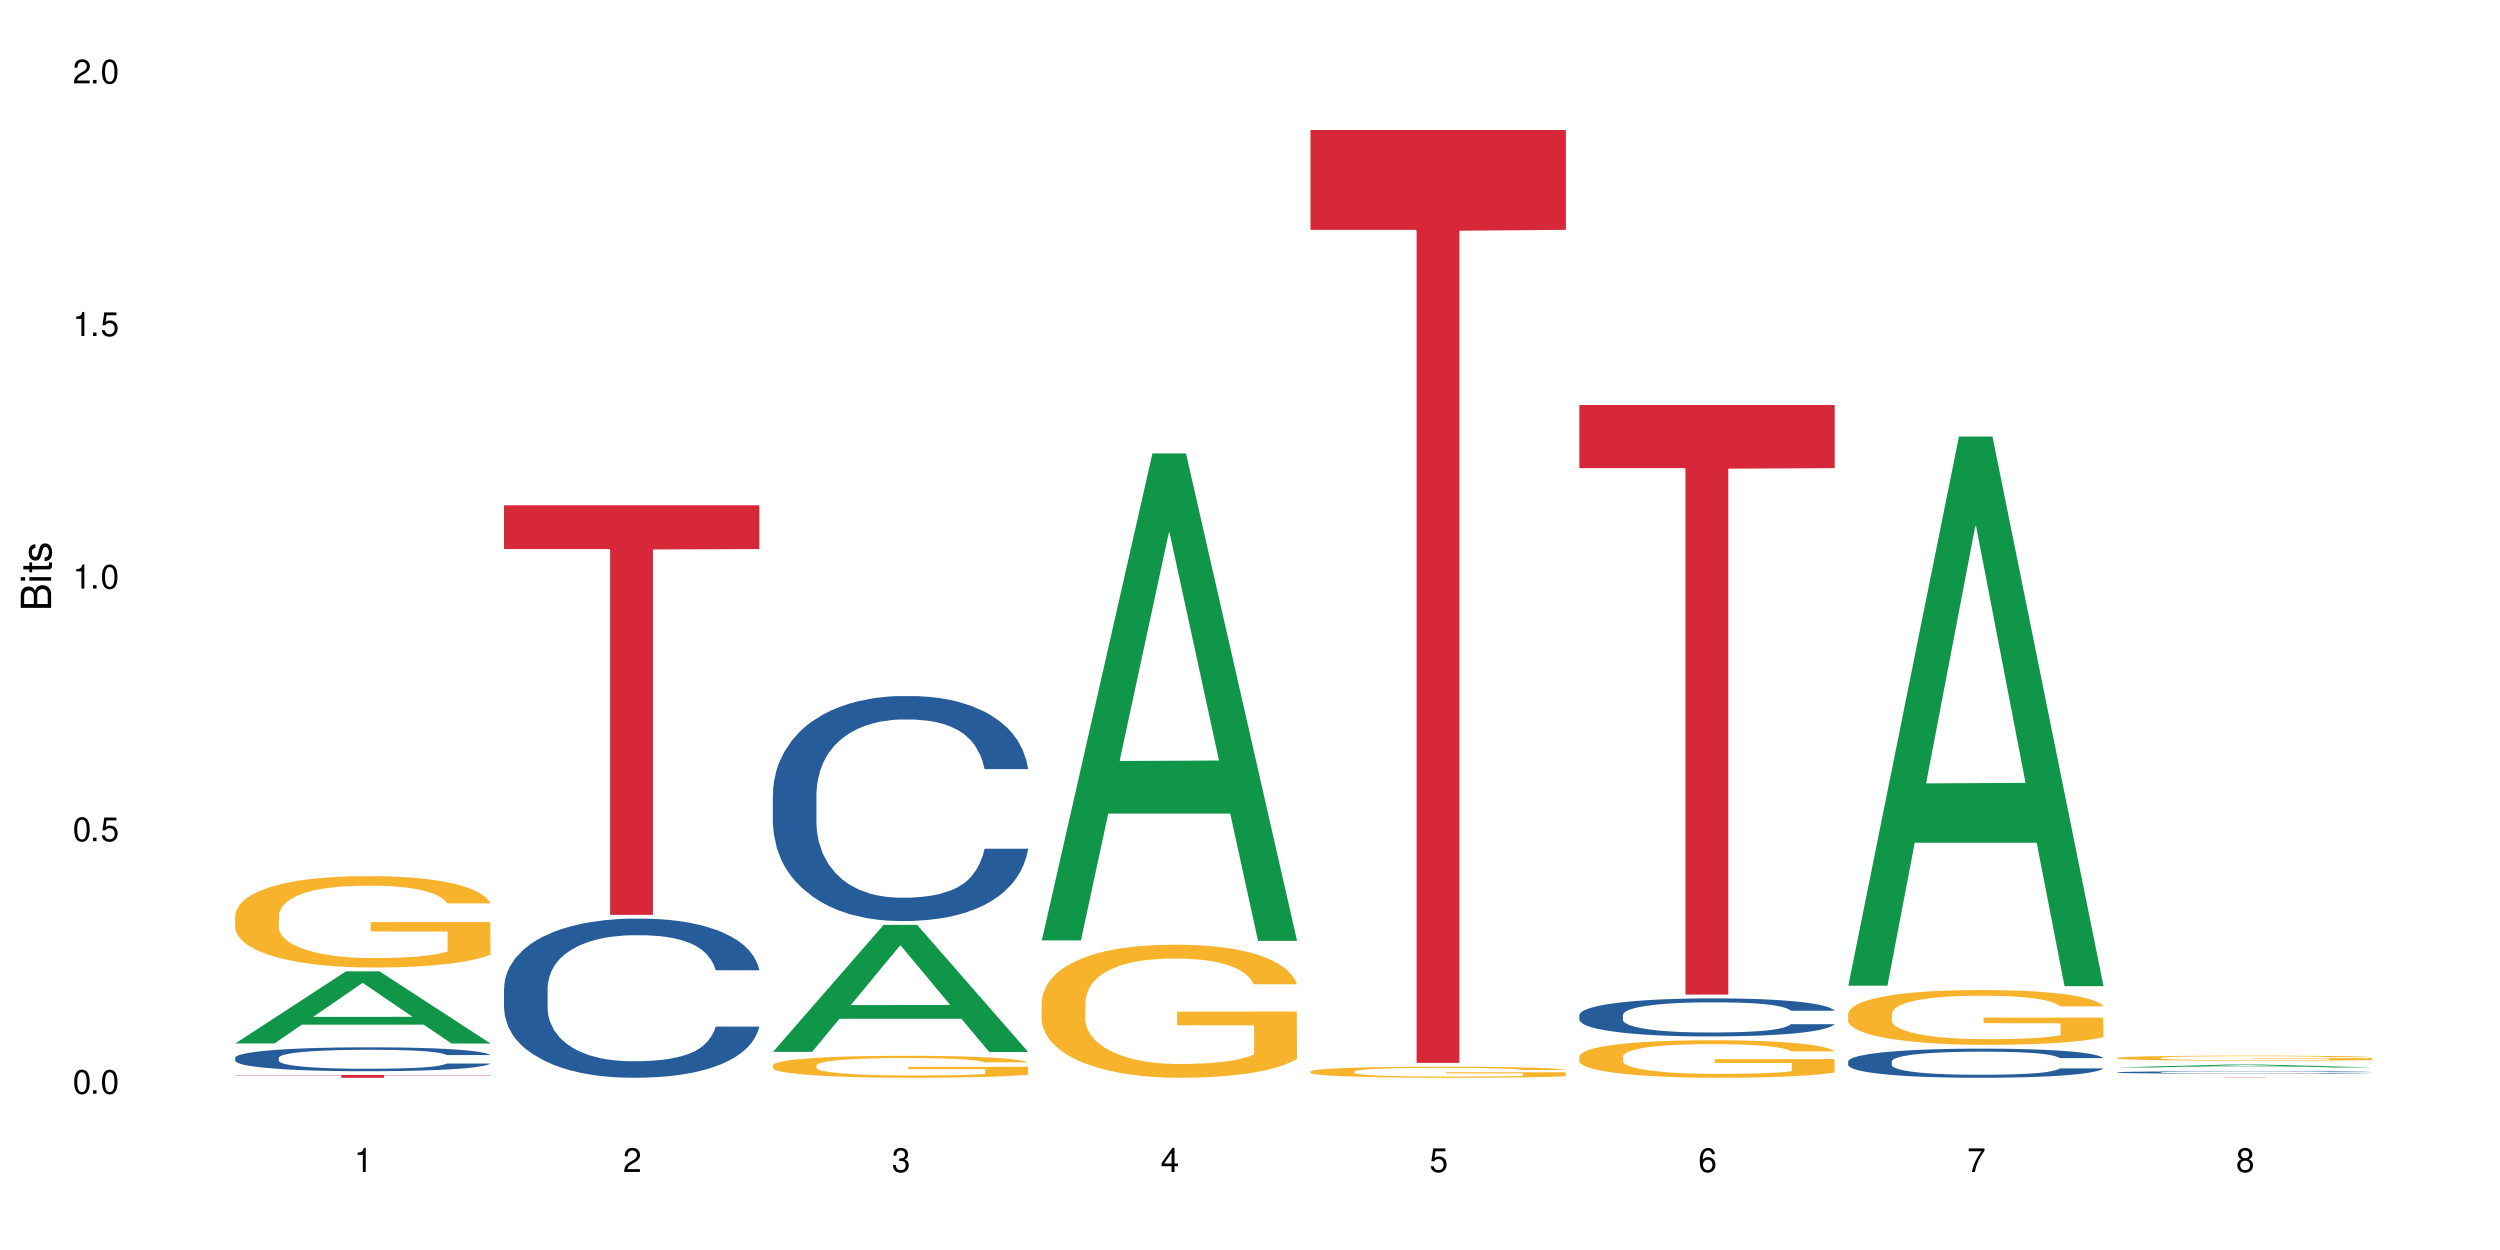 <?xml version="1.0" encoding="UTF-8"?>
<svg xmlns="http://www.w3.org/2000/svg" xmlns:xlink="http://www.w3.org/1999/xlink" width="720" height="360" viewBox="0 0 720 360">
<defs>
<g>
<g id="glyph-0-0">
</g>
<g id="glyph-0-1">
<path d="M 2.641 -6.938 C 2 -6.938 1.422 -6.656 1.078 -6.172 C 0.641 -5.562 0.406 -4.641 0.406 -3.359 C 0.406 -1.016 1.188 0.219 2.641 0.219 C 4.078 0.219 4.859 -1.016 4.859 -3.297 C 4.859 -4.641 4.656 -5.547 4.203 -6.172 C 3.844 -6.656 3.281 -6.938 2.641 -6.938 Z M 2.641 -6.188 C 3.547 -6.188 4 -5.25 4 -3.375 C 4 -1.406 3.562 -0.484 2.625 -0.484 C 1.734 -0.484 1.281 -1.438 1.281 -3.344 C 1.281 -5.25 1.734 -6.188 2.641 -6.188 Z M 2.641 -6.188 "/>
</g>
<g id="glyph-0-2">
<path d="M 1.828 -1 L 0.828 -1 L 0.828 0 L 1.828 0 Z M 1.828 -1 "/>
</g>
<g id="glyph-0-3">
<path d="M 4.562 -6.797 L 1.062 -6.797 L 0.547 -3.094 L 1.328 -3.094 C 1.719 -3.562 2.047 -3.734 2.578 -3.734 C 3.484 -3.734 4.062 -3.109 4.062 -2.094 C 4.062 -1.125 3.484 -0.531 2.578 -0.531 C 1.828 -0.531 1.375 -0.906 1.188 -1.672 L 0.328 -1.672 C 0.453 -1.109 0.547 -0.844 0.75 -0.594 C 1.125 -0.078 1.828 0.219 2.594 0.219 C 3.969 0.219 4.922 -0.781 4.922 -2.219 C 4.922 -3.562 4.031 -4.484 2.719 -4.484 C 2.25 -4.484 1.859 -4.359 1.469 -4.062 L 1.734 -5.969 L 4.562 -5.969 Z M 4.562 -6.797 "/>
</g>
<g id="glyph-0-4">
<path d="M 2.484 -4.938 L 2.484 0 L 3.328 0 L 3.328 -6.938 L 2.766 -6.938 C 2.469 -5.875 2.281 -5.734 0.984 -5.562 L 0.984 -4.938 Z M 2.484 -4.938 "/>
</g>
<g id="glyph-0-5">
<path d="M 4.859 -0.828 L 1.281 -0.828 C 1.359 -1.406 1.672 -1.781 2.5 -2.281 L 3.469 -2.828 C 4.406 -3.344 4.906 -4.062 4.906 -4.906 C 4.906 -5.484 4.672 -6.031 4.266 -6.406 C 3.859 -6.766 3.375 -6.938 2.719 -6.938 C 1.859 -6.938 1.219 -6.625 0.844 -6.031 C 0.609 -5.672 0.5 -5.234 0.484 -4.531 L 1.328 -4.531 C 1.359 -5.016 1.406 -5.281 1.531 -5.516 C 1.75 -5.938 2.188 -6.203 2.703 -6.203 C 3.469 -6.203 4.031 -5.641 4.031 -4.891 C 4.031 -4.344 3.719 -3.859 3.125 -3.516 L 2.234 -3 C 0.812 -2.172 0.406 -1.531 0.328 -0.016 L 4.859 -0.016 Z M 4.859 -0.828 "/>
</g>
<g id="glyph-0-6">
<path d="M 2.125 -3.188 L 2.578 -3.188 C 3.5 -3.188 3.984 -2.766 3.984 -1.922 C 3.984 -1.062 3.469 -0.531 2.594 -0.531 C 1.656 -0.531 1.203 -1 1.156 -2.016 L 0.312 -2.016 C 0.344 -1.453 0.438 -1.094 0.609 -0.781 C 0.953 -0.109 1.625 0.219 2.547 0.219 C 3.953 0.219 4.859 -0.625 4.859 -1.938 C 4.859 -2.828 4.516 -3.297 3.703 -3.594 C 4.344 -3.844 4.656 -4.328 4.656 -5.031 C 4.656 -6.219 3.875 -6.938 2.578 -6.938 C 1.203 -6.938 0.484 -6.172 0.453 -4.703 L 1.297 -4.703 C 1.312 -5.125 1.344 -5.359 1.453 -5.578 C 1.641 -5.969 2.062 -6.203 2.594 -6.203 C 3.344 -6.203 3.797 -5.75 3.797 -5 C 3.797 -4.516 3.609 -4.219 3.25 -4.047 C 3.016 -3.953 2.703 -3.922 2.125 -3.906 Z M 2.125 -3.188 "/>
</g>
<g id="glyph-0-7">
<path d="M 3.141 -1.672 L 3.141 0 L 3.984 0 L 3.984 -1.672 L 4.984 -1.672 L 4.984 -2.438 L 3.984 -2.438 L 3.984 -6.938 L 3.359 -6.938 L 0.266 -2.578 L 0.266 -1.672 Z M 3.141 -2.438 L 1 -2.438 L 3.141 -5.5 Z M 3.141 -2.438 "/>
</g>
<g id="glyph-0-8">
<path d="M 4.781 -5.125 C 4.609 -6.266 3.891 -6.938 2.844 -6.938 C 2.094 -6.938 1.422 -6.578 1.031 -5.953 C 0.594 -5.266 0.406 -4.422 0.406 -3.172 C 0.406 -2 0.578 -1.25 0.984 -0.641 C 1.359 -0.078 1.953 0.219 2.703 0.219 C 3.984 0.219 4.922 -0.75 4.922 -2.094 C 4.922 -3.375 4.062 -4.281 2.844 -4.281 C 2.172 -4.281 1.641 -4.031 1.281 -3.516 C 1.281 -5.234 1.828 -6.188 2.797 -6.188 C 3.391 -6.188 3.797 -5.797 3.938 -5.125 Z M 2.734 -3.531 C 3.547 -3.531 4.062 -2.953 4.062 -2.031 C 4.062 -1.156 3.484 -0.531 2.703 -0.531 C 1.922 -0.531 1.328 -1.188 1.328 -2.078 C 1.328 -2.938 1.906 -3.531 2.734 -3.531 Z M 2.734 -3.531 "/>
</g>
<g id="glyph-0-9">
<path d="M 4.984 -6.797 L 0.438 -6.797 L 0.438 -5.969 L 4.109 -5.969 C 2.5 -3.656 1.828 -2.234 1.328 0 L 2.219 0 C 2.594 -2.172 3.453 -4.047 4.984 -6.094 Z M 4.984 -6.797 "/>
</g>
<g id="glyph-0-10">
<path d="M 3.75 -3.656 C 4.469 -4.094 4.688 -4.438 4.688 -5.078 C 4.688 -6.172 3.844 -6.938 2.641 -6.938 C 1.438 -6.938 0.594 -6.172 0.594 -5.094 C 0.594 -4.438 0.812 -4.094 1.516 -3.656 C 0.734 -3.266 0.359 -2.703 0.359 -1.922 C 0.359 -0.656 1.281 0.219 2.641 0.219 C 3.984 0.219 4.922 -0.656 4.922 -1.922 C 4.922 -2.703 4.531 -3.266 3.75 -3.656 Z M 2.641 -6.188 C 3.359 -6.188 3.812 -5.75 3.812 -5.062 C 3.812 -4.406 3.344 -3.984 2.641 -3.984 C 1.922 -3.984 1.453 -4.406 1.453 -5.078 C 1.453 -5.75 1.922 -6.188 2.641 -6.188 Z M 2.641 -3.266 C 3.484 -3.266 4.062 -2.719 4.062 -1.906 C 4.062 -1.078 3.484 -0.531 2.625 -0.531 C 1.797 -0.531 1.219 -1.094 1.219 -1.906 C 1.219 -2.719 1.781 -3.266 2.641 -3.266 Z M 2.641 -3.266 "/>
</g>
<g id="glyph-1-0">
</g>
<g id="glyph-1-1">
<path d="M 0 -0.953 L 0 -4.891 C 0 -5.719 -0.234 -6.344 -0.734 -6.797 C -1.188 -7.234 -1.812 -7.469 -2.5 -7.469 C -3.547 -7.469 -4.188 -7 -4.625 -5.875 C -4.984 -6.688 -5.625 -7.094 -6.531 -7.094 C -7.172 -7.094 -7.734 -6.859 -8.141 -6.391 C -8.562 -5.922 -8.75 -5.344 -8.75 -4.5 L -8.75 -0.953 Z M -4.984 -2.062 L -7.766 -2.062 L -7.766 -4.219 C -7.766 -4.844 -7.688 -5.203 -7.453 -5.5 C -7.219 -5.812 -6.859 -5.969 -6.375 -5.969 C -5.891 -5.969 -5.531 -5.812 -5.297 -5.5 C -5.062 -5.203 -4.984 -4.844 -4.984 -4.219 Z M -0.984 -2.062 L -4 -2.062 L -4 -4.781 C -4 -5.766 -3.438 -6.359 -2.484 -6.359 C -1.547 -6.359 -0.984 -5.766 -0.984 -4.781 Z M -0.984 -2.062 "/>
</g>
<g id="glyph-1-2">
<path d="M -6.281 -1.797 L -6.281 -0.797 L 0 -0.797 L 0 -1.797 Z M -8.75 -1.797 L -8.75 -0.797 L -7.484 -0.797 L -7.484 -1.797 Z M -8.75 -1.797 "/>
</g>
<g id="glyph-1-3">
<path d="M -6.281 -3.047 L -6.281 -2.016 L -8.016 -2.016 L -8.016 -1.016 L -6.281 -1.016 L -6.281 -0.172 L -5.469 -0.172 L -5.469 -1.016 L -0.719 -1.016 C -0.078 -1.016 0.281 -1.453 0.281 -2.234 C 0.281 -2.5 0.25 -2.719 0.188 -3.047 L -0.641 -3.047 C -0.609 -2.906 -0.594 -2.766 -0.594 -2.562 C -0.594 -2.141 -0.719 -2.016 -1.156 -2.016 L -5.469 -2.016 L -5.469 -3.047 Z M -6.281 -3.047 "/>
</g>
<g id="glyph-1-4">
<path d="M -4.531 -5.25 C -5.766 -5.25 -6.469 -4.422 -6.469 -2.969 C -6.469 -1.516 -5.719 -0.562 -4.547 -0.562 C -3.562 -0.562 -3.094 -1.062 -2.734 -2.562 L -2.516 -3.484 C -2.344 -4.188 -2.094 -4.469 -1.641 -4.469 C -1.047 -4.469 -0.641 -3.875 -0.641 -3 C -0.641 -2.453 -0.797 -2 -1.062 -1.75 C -1.25 -1.594 -1.422 -1.531 -1.875 -1.469 L -1.875 -0.406 C -0.422 -0.453 0.281 -1.266 0.281 -2.922 C 0.281 -4.5 -0.5 -5.516 -1.719 -5.516 C -2.656 -5.516 -3.172 -4.984 -3.469 -3.734 L -3.703 -2.766 C -3.891 -1.953 -4.156 -1.609 -4.594 -1.609 C -5.188 -1.609 -5.547 -2.125 -5.547 -2.938 C -5.547 -3.75 -5.203 -4.172 -4.531 -4.203 Z M -4.531 -5.25 "/>
</g>
</g>
</defs>
<rect x="-72" y="-36" width="864" height="432" fill="rgb(100%, 100%, 100%)" fill-opacity="1"/>
<path fill-rule="nonzero" fill="rgb(6.275%, 58.824%, 28.235%)" fill-opacity="1" d="M 67.73 300.516 L 67.809 300.496 L 99.637 279.75 L 109.301 279.75 L 141.281 300.535 L 130.047 300.535 L 122.031 295.109 L 86.906 295.109 L 79.047 300.516 L 67.73 300.516 L 90.285 292.863 L 118.809 292.844 L 104.586 283.145 L 104.43 283.125 L 104.27 283.184 L 90.207 292.844 L 90.285 292.863 Z M 67.73 300.516 "/>
<path fill-rule="nonzero" fill="rgb(14.51%, 36.078%, 60%)" fill-opacity="1" d="M 67.73 304.625 L 67.82 304.617 L 67.82 304.469 L 68.09 304.227 L 68.719 303.926 L 69.344 303.719 L 70.961 303.348 L 73.203 302.988 L 75.535 302.711 L 77.238 302.551 L 78.766 302.422 L 82.262 302.191 L 84.504 302.07 L 86.926 301.965 L 89.887 301.855 L 92.039 301.793 L 96.883 301.695 L 100.469 301.648 L 103.25 301.629 L 109.262 301.629 L 112.848 301.656 L 115.449 301.688 L 118.32 301.738 L 120.742 301.793 L 124.957 301.934 L 128.727 302.109 L 130.43 302.211 L 133.121 302.402 L 135.184 302.594 L 136.617 302.758 L 138.234 302.988 L 139.668 303.273 L 140.746 303.594 L 141.281 303.863 L 128.727 303.863 L 128.098 303.613 L 127.379 303.418 L 126.035 303.16 L 124.688 302.977 L 122.805 302.793 L 121.102 302.676 L 118.77 302.555 L 116.707 302.48 L 114.555 302.422 L 112.488 302.387 L 108.543 302.348 L 103.969 302.348 L 102.266 302.359 L 98.766 302.41 L 96.883 302.453 L 94.191 302.543 L 92.309 302.625 L 90.066 302.75 L 88.539 302.855 L 86.656 303.02 L 85.312 303.164 L 83.785 303.371 L 82.891 303.531 L 82.082 303.707 L 81.363 303.914 L 80.828 304.133 L 80.469 304.367 L 80.289 304.594 L 80.289 305.566 L 80.469 305.793 L 80.918 306.059 L 82.082 306.441 L 83.785 306.777 L 85.762 307.039 L 87.645 307.227 L 88.719 307.316 L 90.156 307.418 L 92.398 307.543 L 95.629 307.668 L 97.512 307.719 L 100.383 307.77 L 103.34 307.793 L 107.289 307.793 L 110.785 307.77 L 113.117 307.738 L 115.539 307.688 L 118.859 307.582 L 120.922 307.48 L 122.715 307.359 L 124.062 307.242 L 124.957 307.141 L 126.305 306.945 L 127.379 306.73 L 128.188 306.512 L 128.727 306.297 L 141.281 306.297 L 140.746 306.551 L 139.938 306.793 L 139.129 306.977 L 137.875 307.195 L 136.441 307.391 L 134.375 307.613 L 132.672 307.758 L 130.43 307.914 L 128.367 308.035 L 126.125 308.141 L 122.805 308.266 L 120.652 308.328 L 118.32 308.387 L 115.539 308.438 L 112.043 308.48 L 108.273 308.504 L 104.777 308.512 L 101.008 308.5 L 98.227 308.473 L 94.551 308.418 L 89.977 308.305 L 86.656 308.184 L 84.055 308.066 L 81.812 307.938 L 79.301 307.77 L 76.074 307.492 L 74.098 307.277 L 72.754 307.102 L 71.23 306.855 L 70.152 306.637 L 68.898 306.285 L 68 305.84 L 67.73 305.492 Z M 67.73 304.625 "/>
<path fill-rule="nonzero" fill="rgb(96.863%, 70.196%, 16.863%)" fill-opacity="1" d="M 67.73 263.602 L 67.82 263.574 L 67.82 263.094 L 68.18 262.012 L 69.078 260.523 L 70.242 259.297 L 71.5 258.336 L 72.305 257.828 L 73.652 257.109 L 74.816 256.578 L 77.777 255.496 L 81.543 254.488 L 83.609 254.055 L 85.941 253.645 L 89.258 253.188 L 90.785 253.02 L 95.449 252.637 L 100.738 252.395 L 106.57 252.324 L 109.262 252.348 L 112.938 252.441 L 117.961 252.707 L 120.832 252.949 L 123.074 253.188 L 125.406 253.5 L 128.277 253.98 L 130.969 254.559 L 133.121 255.137 L 135.273 255.855 L 137.066 256.625 L 138.594 257.469 L 139.938 258.477 L 140.746 259.32 L 141.281 260.16 L 128.816 260.16 L 128.098 259.32 L 127.289 258.672 L 125.945 257.879 L 124.598 257.301 L 123.254 256.844 L 120.742 256.219 L 118.59 255.832 L 115.898 255.496 L 113.297 255.281 L 110.336 255.137 L 108.543 255.086 L 103.789 255.086 L 99.484 255.258 L 96.973 255.449 L 95.18 255.641 L 92.668 256 L 91.141 256.289 L 90.246 256.484 L 87.555 257.227 L 85.762 257.902 L 84.773 258.359 L 83.52 259.078 L 82.621 259.73 L 81.633 260.691 L 81.098 261.41 L 80.379 263.047 L 80.289 267.375 L 80.559 268.289 L 81.098 269.273 L 81.812 270.141 L 82.891 271.055 L 83.965 271.75 L 85.852 272.691 L 87.465 273.316 L 88.719 273.723 L 91.141 274.371 L 92.129 274.59 L 94.461 275.023 L 96.883 275.359 L 99.844 275.648 L 102.086 275.793 L 105.672 275.91 L 110.246 275.91 L 115.629 275.77 L 119.039 275.574 L 121.371 275.383 L 122.895 275.215 L 124.777 274.949 L 126.125 274.711 L 127.379 274.445 L 128.906 274.035 L 128.906 268.289 L 106.75 268.266 L 106.75 265.57 L 141.195 265.547 L 141.281 274.949 L 139.398 275.598 L 137.066 276.223 L 134.824 276.707 L 132.492 277.113 L 129.176 277.57 L 126.484 277.859 L 122.355 278.195 L 118.59 278.414 L 114.645 278.559 L 111.145 278.629 L 107.02 278.652 L 103.34 278.605 L 99.395 278.461 L 96.254 278.27 L 93.383 278.027 L 90.516 277.715 L 86.926 277.211 L 84.594 276.801 L 82.172 276.297 L 79.75 275.695 L 77.598 275.047 L 76.164 274.543 L 74.727 273.965 L 73.203 273.242 L 71.766 272.426 L 70.691 271.68 L 69.703 270.84 L 68.988 270.043 L 68.27 268.961 L 67.91 268.098 L 67.73 267.352 Z M 67.73 263.602 "/>
<path fill-rule="nonzero" fill="rgb(83.922%, 15.686%, 22.353%)" fill-opacity="1" d="M 67.73 309.609 L 141.281 309.609 L 141.281 309.691 L 110.629 309.691 L 110.629 310.398 L 98.297 310.398 L 98.297 309.695 L 98.117 309.691 L 67.73 309.691 Z M 67.73 309.609 "/>
<path fill-rule="nonzero" fill="rgb(14.51%, 36.078%, 60%)" fill-opacity="1" d="M 145.156 284.516 L 145.242 284.473 L 145.242 283.469 L 145.512 281.875 L 146.141 279.863 L 146.77 278.484 L 148.383 276.012 L 150.625 273.625 L 152.957 271.781 L 154.664 270.691 L 156.188 269.855 L 159.684 268.305 L 161.93 267.508 L 164.352 266.797 L 167.309 266.086 L 169.461 265.664 L 174.305 264.996 L 177.895 264.703 L 180.676 264.578 L 186.684 264.578 L 190.273 264.742 L 192.875 264.953 L 195.742 265.289 L 198.164 265.664 L 202.383 266.586 L 206.148 267.762 L 207.852 268.43 L 210.543 269.73 L 212.605 270.984 L 214.043 272.074 L 215.656 273.625 L 217.094 275.508 L 218.168 277.645 L 218.707 279.445 L 206.148 279.445 L 205.52 277.77 L 204.805 276.473 L 203.457 274.754 L 202.113 273.539 L 200.23 272.324 L 198.523 271.531 L 196.191 270.734 L 194.129 270.23 L 191.977 269.855 L 189.914 269.602 L 185.969 269.352 L 181.391 269.352 L 179.688 269.434 L 176.191 269.77 L 174.305 270.062 L 171.613 270.648 L 169.73 271.195 L 167.488 272.031 L 165.965 272.746 L 164.082 273.832 L 162.734 274.797 L 161.211 276.18 L 160.312 277.227 L 159.508 278.398 L 158.789 279.781 L 158.25 281.246 L 157.891 282.797 L 157.711 284.305 L 157.711 290.797 L 157.891 292.305 L 158.34 294.066 L 159.508 296.621 L 161.211 298.84 L 163.184 300.598 L 165.066 301.855 L 166.145 302.441 L 167.578 303.113 L 169.82 303.949 L 173.051 304.789 L 174.934 305.121 L 177.805 305.457 L 180.766 305.625 L 184.711 305.625 L 188.211 305.457 L 190.543 305.25 L 192.965 304.914 L 196.281 304.199 L 198.344 303.531 L 200.141 302.734 L 201.484 301.938 L 202.383 301.27 L 203.727 299.969 L 204.805 298.547 L 205.609 297.082 L 206.148 295.656 L 218.707 295.656 L 218.168 297.332 L 217.359 298.965 L 216.555 300.18 L 215.297 301.645 L 213.863 302.945 L 211.801 304.41 L 210.094 305.375 L 207.852 306.422 L 205.789 307.215 L 203.547 307.93 L 200.23 308.766 L 198.074 309.184 L 195.742 309.562 L 192.965 309.898 L 189.465 310.191 L 185.699 310.359 L 182.199 310.398 L 178.434 310.316 L 175.652 310.148 L 171.973 309.773 L 167.398 309.02 L 164.082 308.223 L 161.48 307.426 L 159.238 306.59 L 156.727 305.457 L 153.496 303.613 L 151.523 302.191 L 150.176 301.016 L 148.652 299.383 L 147.574 297.918 L 146.32 295.574 L 145.422 292.598 L 145.156 290.293 Z M 145.156 284.516 "/>
<path fill-rule="nonzero" fill="rgb(83.922%, 15.686%, 22.353%)" fill-opacity="1" d="M 145.156 145.508 L 218.707 145.508 L 218.707 158.133 L 188.051 158.246 L 188.051 263.48 L 175.719 263.48 L 175.719 158.355 L 175.539 158.133 L 145.156 158.133 Z M 145.156 145.508 "/>
<path fill-rule="nonzero" fill="rgb(6.275%, 58.824%, 28.235%)" fill-opacity="1" d="M 222.578 302.938 L 222.656 302.902 L 254.48 266.371 L 264.148 266.371 L 296.129 302.969 L 284.895 302.969 L 276.879 293.418 L 241.75 293.418 L 233.895 302.938 L 222.578 302.938 L 245.129 289.465 L 273.656 289.43 L 259.434 272.352 L 259.273 272.316 L 259.117 272.418 L 245.051 289.43 L 245.129 289.465 Z M 222.578 302.938 "/>
<path fill-rule="nonzero" fill="rgb(14.51%, 36.078%, 60%)" fill-opacity="1" d="M 222.578 228.668 L 222.668 228.609 L 222.668 227.188 L 222.938 224.938 L 223.562 222.094 L 224.191 220.141 L 225.809 216.645 L 228.051 213.27 L 230.383 210.664 L 232.086 209.125 L 233.609 207.938 L 237.109 205.746 L 239.352 204.621 L 241.773 203.613 L 244.734 202.609 L 246.887 202.016 L 251.73 201.066 L 255.316 200.652 L 258.098 200.477 L 264.109 200.477 L 267.695 200.711 L 270.297 201.008 L 273.168 201.484 L 275.59 202.016 L 279.805 203.32 L 283.57 204.977 L 285.277 205.926 L 287.969 207.762 L 290.031 209.539 L 291.465 211.078 L 293.082 213.27 L 294.516 215.934 L 295.59 218.957 L 296.129 221.504 L 283.57 221.504 L 282.945 219.133 L 282.227 217.297 L 280.883 214.867 L 279.535 213.152 L 277.652 211.434 L 275.949 210.309 L 273.617 209.184 L 271.551 208.473 L 269.398 207.938 L 267.336 207.582 L 263.391 207.227 L 258.816 207.227 L 257.109 207.348 L 253.613 207.82 L 251.73 208.234 L 249.039 209.062 L 247.156 209.836 L 244.914 211.02 L 243.387 212.027 L 241.504 213.566 L 240.16 214.93 L 238.633 216.883 L 237.738 218.363 L 236.93 220.023 L 236.211 221.977 L 235.672 224.051 L 235.316 226.242 L 235.137 228.375 L 235.137 237.555 L 235.316 239.688 L 235.762 242.176 L 236.93 245.789 L 238.633 248.926 L 240.605 251.414 L 242.492 253.191 L 243.566 254.02 L 245.004 254.969 L 247.246 256.152 L 250.473 257.336 L 252.355 257.812 L 255.227 258.285 L 258.188 258.523 L 262.133 258.523 L 265.633 258.285 L 267.965 257.988 L 270.387 257.516 L 273.707 256.508 L 275.77 255.559 L 277.562 254.434 L 278.906 253.309 L 279.805 252.363 L 281.148 250.527 L 282.227 248.512 L 283.035 246.438 L 283.57 244.426 L 296.129 244.426 L 295.59 246.793 L 294.785 249.105 L 293.977 250.82 L 292.723 252.895 L 291.285 254.73 L 289.223 256.805 L 287.52 258.168 L 285.277 259.648 L 283.215 260.773 L 280.973 261.781 L 277.652 262.965 L 275.5 263.555 L 273.168 264.09 L 270.387 264.562 L 266.887 264.977 L 263.121 265.215 L 259.621 265.273 L 255.855 265.156 L 253.074 264.918 L 249.398 264.387 L 244.824 263.32 L 241.504 262.195 L 238.902 261.07 L 236.66 259.883 L 234.148 258.285 L 230.918 255.68 L 228.945 253.664 L 227.602 252.008 L 226.074 249.695 L 225 247.625 L 223.742 244.309 L 222.848 240.102 L 222.578 236.844 Z M 222.578 228.668 "/>
<path fill-rule="nonzero" fill="rgb(96.863%, 70.196%, 16.863%)" fill-opacity="1" d="M 222.578 306.781 L 222.668 306.773 L 222.668 306.656 L 223.027 306.398 L 223.922 306.039 L 225.09 305.742 L 226.344 305.512 L 227.152 305.391 L 228.496 305.219 L 229.664 305.09 L 232.625 304.832 L 236.391 304.586 L 238.453 304.484 L 240.785 304.387 L 244.105 304.273 L 245.629 304.234 L 250.293 304.141 L 255.586 304.086 L 261.418 304.066 L 264.109 304.074 L 267.785 304.098 L 272.809 304.16 L 275.68 304.219 L 277.922 304.273 L 280.254 304.352 L 283.125 304.465 L 285.816 304.605 L 287.969 304.742 L 290.121 304.918 L 291.914 305.102 L 293.438 305.305 L 294.785 305.547 L 295.59 305.75 L 296.129 305.953 L 283.66 305.953 L 282.945 305.75 L 282.137 305.594 L 280.793 305.402 L 279.445 305.266 L 278.102 305.152 L 275.59 305.004 L 273.438 304.91 L 270.746 304.832 L 268.145 304.777 L 265.184 304.742 L 263.391 304.73 L 258.637 304.73 L 254.332 304.773 L 251.82 304.82 L 250.023 304.863 L 247.512 304.953 L 245.988 305.02 L 245.094 305.066 L 242.402 305.246 L 240.605 305.41 L 239.621 305.52 L 238.363 305.691 L 237.469 305.848 L 236.48 306.078 L 235.941 306.254 L 235.227 306.645 L 235.137 307.688 L 235.406 307.906 L 235.941 308.145 L 236.66 308.352 L 237.738 308.574 L 238.812 308.738 L 240.695 308.965 L 242.312 309.117 L 243.566 309.215 L 245.988 309.371 L 246.977 309.422 L 249.309 309.527 L 251.73 309.609 L 254.691 309.676 L 256.934 309.711 L 260.52 309.742 L 265.094 309.742 L 270.477 309.707 L 273.887 309.66 L 276.219 309.613 L 277.742 309.574 L 279.625 309.508 L 280.973 309.453 L 282.227 309.387 L 283.75 309.289 L 283.75 307.906 L 261.598 307.902 L 261.598 307.254 L 296.039 307.246 L 296.129 309.508 L 294.246 309.664 L 291.914 309.816 L 289.672 309.93 L 287.34 310.031 L 284.02 310.141 L 281.328 310.211 L 277.203 310.289 L 273.438 310.344 L 269.488 310.375 L 265.992 310.395 L 261.867 310.398 L 258.188 310.387 L 254.242 310.355 L 251.102 310.309 L 248.23 310.25 L 245.359 310.176 L 241.773 310.055 L 239.441 309.953 L 237.02 309.832 L 234.598 309.688 L 232.445 309.531 L 231.008 309.41 L 229.574 309.273 L 228.051 309.098 L 226.613 308.902 L 225.539 308.723 L 224.551 308.52 L 223.832 308.328 L 223.117 308.07 L 222.758 307.859 L 222.578 307.684 Z M 222.578 306.781 "/>
<path fill-rule="nonzero" fill="rgb(6.275%, 58.824%, 28.235%)" fill-opacity="1" d="M 300 270.832 L 300.078 270.699 L 331.906 130.578 L 341.57 130.578 L 373.555 270.965 L 362.316 270.965 L 354.301 234.32 L 319.176 234.32 L 311.316 270.832 L 300 270.832 L 322.555 219.16 L 351.078 219.027 L 336.855 153.516 L 336.699 153.383 L 336.543 153.777 L 322.477 219.027 L 322.555 219.16 Z M 300 270.832 "/>
<path fill-rule="nonzero" fill="rgb(96.863%, 70.196%, 16.863%)" fill-opacity="1" d="M 300 288.48 L 300.09 288.445 L 300.09 287.746 L 300.449 286.172 L 301.348 284 L 302.512 282.215 L 303.77 280.812 L 304.574 280.078 L 305.922 279.027 L 307.086 278.258 L 310.047 276.684 L 313.816 275.211 L 315.879 274.582 L 318.211 273.988 L 321.527 273.32 L 323.055 273.078 L 327.719 272.516 L 333.012 272.168 L 338.84 272.062 L 341.531 272.098 L 345.207 272.234 L 350.23 272.621 L 353.102 272.973 L 355.344 273.32 L 357.676 273.777 L 360.547 274.477 L 363.238 275.316 L 365.391 276.156 L 367.543 277.207 L 369.336 278.328 L 370.863 279.555 L 372.207 281.023 L 373.016 282.25 L 373.555 283.477 L 361.086 283.477 L 360.367 282.25 L 359.559 281.305 L 358.215 280.148 L 356.871 279.309 L 355.523 278.645 L 353.012 277.734 L 350.859 277.172 L 348.168 276.684 L 345.566 276.367 L 342.609 276.156 L 340.812 276.086 L 336.059 276.086 L 331.754 276.332 L 329.242 276.613 L 327.449 276.895 L 324.938 277.418 L 323.414 277.84 L 322.516 278.117 L 319.824 279.203 L 318.031 280.184 L 317.043 280.848 L 315.789 281.898 L 314.891 282.844 L 313.902 284.246 L 313.367 285.297 L 312.648 287.676 L 312.559 293.98 L 312.828 295.309 L 313.367 296.746 L 314.082 298.004 L 315.16 299.336 L 316.234 300.352 L 318.121 301.719 L 319.734 302.629 L 320.992 303.223 L 323.414 304.168 L 324.398 304.484 L 326.73 305.113 L 329.152 305.602 L 332.113 306.023 L 334.355 306.234 L 337.941 306.41 L 342.52 306.41 L 347.898 306.199 L 351.309 305.918 L 353.641 305.637 L 355.164 305.395 L 357.047 305.008 L 358.395 304.656 L 359.648 304.273 L 361.176 303.676 L 361.176 295.309 L 339.02 295.273 L 339.02 291.352 L 373.465 291.316 L 373.555 305.008 L 371.668 305.953 L 369.336 306.863 L 367.094 307.562 L 364.762 308.16 L 361.445 308.824 L 358.754 309.246 L 354.629 309.734 L 350.859 310.051 L 346.914 310.262 L 343.414 310.363 L 339.289 310.398 L 335.609 310.328 L 331.664 310.121 L 328.523 309.84 L 325.656 309.488 L 322.785 309.035 L 319.195 308.301 L 316.863 307.703 L 314.441 306.969 L 312.02 306.094 L 309.867 305.148 L 308.434 304.414 L 306.996 303.574 L 305.473 302.523 L 304.039 301.332 L 302.961 300.246 L 301.973 299.02 L 301.258 297.867 L 300.539 296.289 L 300.18 295.031 L 300 293.945 Z M 300 288.48 "/>
<path fill-rule="nonzero" fill="rgb(96.863%, 70.196%, 16.863%)" fill-opacity="1" d="M 377.426 308.574 L 377.516 308.574 L 377.516 308.516 L 377.871 308.383 L 378.77 308.203 L 379.938 308.055 L 381.191 307.938 L 382 307.875 L 383.344 307.789 L 384.512 307.727 L 387.469 307.594 L 391.238 307.473 L 393.301 307.418 L 395.633 307.371 L 398.953 307.312 L 400.477 307.293 L 405.141 307.246 L 410.434 307.219 L 416.262 307.207 L 418.953 307.211 L 422.633 307.223 L 427.656 307.254 L 430.527 307.285 L 432.77 307.312 L 435.102 307.352 L 437.969 307.41 L 440.66 307.48 L 442.812 307.551 L 444.969 307.637 L 446.762 307.73 L 448.285 307.832 L 449.633 307.953 L 450.438 308.059 L 450.977 308.16 L 438.508 308.16 L 437.789 308.059 L 436.984 307.977 L 435.637 307.883 L 434.293 307.812 L 432.949 307.758 L 430.438 307.68 L 428.281 307.633 L 425.594 307.594 L 422.992 307.566 L 420.031 307.551 L 418.238 307.543 L 413.484 307.543 L 409.176 307.566 L 406.664 307.586 L 404.871 307.609 L 402.359 307.656 L 400.836 307.691 L 399.938 307.715 L 397.246 307.805 L 395.453 307.887 L 394.469 307.941 L 393.211 308.027 L 392.312 308.105 L 391.328 308.223 L 390.789 308.312 L 390.07 308.508 L 389.98 309.035 L 390.25 309.145 L 390.789 309.262 L 391.508 309.367 L 392.582 309.48 L 393.66 309.562 L 395.543 309.676 L 397.156 309.754 L 398.414 309.801 L 400.836 309.883 L 401.82 309.906 L 404.156 309.961 L 406.574 310 L 409.535 310.035 L 411.777 310.055 L 415.367 310.066 L 419.941 310.066 L 425.324 310.051 L 428.73 310.027 L 431.062 310.004 L 432.59 309.984 L 434.473 309.953 L 435.816 309.922 L 437.074 309.891 L 438.598 309.84 L 438.598 309.145 L 416.441 309.141 L 416.441 308.816 L 450.887 308.812 L 450.977 309.953 L 449.094 310.031 L 446.762 310.105 L 444.52 310.164 L 442.188 310.215 L 438.867 310.27 L 436.176 310.305 L 432.051 310.344 L 428.281 310.371 L 424.336 310.387 L 420.84 310.398 L 416.711 310.398 L 413.035 310.395 L 409.086 310.375 L 405.949 310.352 L 403.078 310.324 L 400.207 310.285 L 396.621 310.227 L 394.289 310.176 L 391.867 310.113 L 389.445 310.043 L 387.293 309.965 L 385.855 309.902 L 384.422 309.832 L 382.895 309.746 L 381.461 309.645 L 380.383 309.555 L 379.398 309.453 L 378.68 309.355 L 377.961 309.227 L 377.605 309.121 L 377.426 309.031 Z M 377.426 308.574 "/>
<path fill-rule="nonzero" fill="rgb(83.922%, 15.686%, 22.353%)" fill-opacity="1" d="M 377.426 37.434 L 450.977 37.434 L 450.977 66.195 L 420.324 66.449 L 420.324 306.113 L 407.988 306.113 L 407.988 66.699 L 407.809 66.195 L 377.426 66.195 Z M 377.426 37.434 "/>
<path fill-rule="nonzero" fill="rgb(14.51%, 36.078%, 60%)" fill-opacity="1" d="M 454.848 292.305 L 454.938 292.297 L 454.938 292.055 L 455.207 291.676 L 455.836 291.195 L 456.461 290.863 L 458.078 290.273 L 460.32 289.703 L 462.652 289.262 L 464.355 289.004 L 465.879 288.801 L 469.379 288.434 L 471.621 288.242 L 474.043 288.07 L 477.004 287.902 L 479.156 287.801 L 484 287.641 L 487.586 287.57 L 490.367 287.539 L 496.379 287.539 L 499.965 287.582 L 502.566 287.633 L 505.438 287.711 L 507.859 287.801 L 512.074 288.02 L 515.844 288.301 L 517.547 288.461 L 520.238 288.773 L 522.301 289.074 L 523.734 289.332 L 525.352 289.703 L 526.785 290.152 L 527.863 290.664 L 528.398 291.094 L 515.844 291.094 L 515.215 290.695 L 514.496 290.383 L 513.152 289.973 L 511.805 289.684 L 509.922 289.395 L 508.219 289.203 L 505.887 289.012 L 503.824 288.891 L 501.672 288.801 L 499.605 288.742 L 495.66 288.684 L 491.086 288.684 L 489.383 288.703 L 485.883 288.781 L 484 288.852 L 481.309 288.992 L 479.426 289.121 L 477.184 289.324 L 475.656 289.492 L 473.773 289.754 L 472.43 289.984 L 470.902 290.312 L 470.008 290.562 L 469.199 290.844 L 468.48 291.176 L 467.945 291.523 L 467.586 291.895 L 467.406 292.254 L 467.406 293.809 L 467.586 294.168 L 468.035 294.59 L 469.199 295.199 L 470.902 295.73 L 472.879 296.148 L 474.762 296.449 L 475.836 296.59 L 477.273 296.75 L 479.516 296.949 L 482.742 297.152 L 484.629 297.23 L 487.496 297.312 L 490.457 297.352 L 494.406 297.352 L 497.902 297.312 L 500.234 297.262 L 502.656 297.18 L 505.977 297.012 L 508.039 296.852 L 509.832 296.66 L 511.18 296.469 L 512.074 296.309 L 513.422 296 L 514.496 295.66 L 515.305 295.309 L 515.844 294.969 L 528.398 294.969 L 527.863 295.367 L 527.055 295.758 L 526.246 296.051 L 524.992 296.398 L 523.555 296.711 L 521.492 297.059 L 519.789 297.289 L 517.547 297.543 L 515.484 297.73 L 513.242 297.902 L 509.922 298.102 L 507.77 298.203 L 505.438 298.293 L 502.656 298.371 L 499.16 298.441 L 495.391 298.48 L 491.895 298.492 L 488.125 298.473 L 485.344 298.434 L 481.668 298.344 L 477.094 298.16 L 473.773 297.973 L 471.172 297.781 L 468.93 297.582 L 466.418 297.312 L 463.191 296.871 L 461.215 296.531 L 459.871 296.25 L 458.348 295.859 L 457.27 295.508 L 456.016 294.949 L 455.117 294.238 L 454.848 293.688 Z M 454.848 292.305 "/>
<path fill-rule="nonzero" fill="rgb(96.863%, 70.196%, 16.863%)" fill-opacity="1" d="M 454.848 304.219 L 454.938 304.211 L 454.938 304.012 L 455.297 303.566 L 456.191 302.957 L 457.359 302.453 L 458.613 302.059 L 459.422 301.848 L 460.77 301.555 L 461.934 301.336 L 464.895 300.891 L 468.66 300.477 L 470.723 300.301 L 473.055 300.133 L 476.375 299.945 L 477.898 299.875 L 482.562 299.715 L 487.855 299.617 L 493.688 299.59 L 496.379 299.598 L 500.055 299.637 L 505.078 299.746 L 507.949 299.844 L 510.191 299.945 L 512.523 300.07 L 515.395 300.27 L 518.086 300.508 L 520.238 300.742 L 522.391 301.039 L 524.184 301.355 L 525.711 301.703 L 527.055 302.117 L 527.863 302.461 L 528.398 302.809 L 515.934 302.809 L 515.215 302.461 L 514.406 302.195 L 513.062 301.867 L 511.715 301.633 L 510.371 301.445 L 507.859 301.188 L 505.707 301.031 L 503.016 300.891 L 500.414 300.801 L 497.453 300.742 L 495.66 300.723 L 490.906 300.723 L 486.602 300.793 L 484.09 300.871 L 482.297 300.949 L 479.785 301.098 L 478.258 301.219 L 477.363 301.297 L 474.672 301.602 L 472.879 301.879 L 471.891 302.066 L 470.633 302.363 L 469.738 302.629 L 468.75 303.023 L 468.211 303.32 L 467.496 303.992 L 467.406 305.77 L 467.676 306.145 L 468.211 306.551 L 468.93 306.906 L 470.008 307.281 L 471.082 307.566 L 472.965 307.953 L 474.582 308.207 L 475.836 308.375 L 478.258 308.641 L 479.246 308.73 L 481.578 308.91 L 484 309.047 L 486.961 309.164 L 489.203 309.227 L 492.789 309.273 L 497.363 309.273 L 502.746 309.215 L 506.156 309.137 L 508.488 309.059 L 510.012 308.988 L 511.895 308.879 L 513.242 308.781 L 514.496 308.672 L 516.023 308.504 L 516.023 306.145 L 493.867 306.133 L 493.867 305.027 L 528.309 305.02 L 528.398 308.879 L 526.516 309.145 L 524.184 309.402 L 521.941 309.602 L 519.609 309.77 L 516.289 309.957 L 513.602 310.074 L 509.473 310.211 L 505.707 310.301 L 501.758 310.359 L 498.262 310.391 L 494.137 310.398 L 490.457 310.379 L 486.512 310.32 L 483.371 310.242 L 480.5 310.145 L 477.633 310.016 L 474.043 309.809 L 471.711 309.641 L 469.289 309.434 L 466.867 309.188 L 464.715 308.918 L 463.281 308.711 L 461.844 308.477 L 460.32 308.18 L 458.883 307.844 L 457.809 307.535 L 456.82 307.191 L 456.102 306.867 L 455.387 306.422 L 455.027 306.066 L 454.848 305.758 Z M 454.848 304.219 "/>
<path fill-rule="nonzero" fill="rgb(83.922%, 15.686%, 22.353%)" fill-opacity="1" d="M 454.848 116.648 L 528.398 116.648 L 528.398 134.824 L 497.746 134.984 L 497.746 286.445 L 485.414 286.445 L 485.414 135.145 L 485.234 134.824 L 454.848 134.824 Z M 454.848 116.648 "/>
<path fill-rule="nonzero" fill="rgb(6.275%, 58.824%, 28.235%)" fill-opacity="1" d="M 532.27 283.879 L 532.352 283.73 L 564.176 125.73 L 573.84 125.73 L 605.824 284.027 L 594.586 284.027 L 586.57 242.707 L 551.445 242.707 L 543.586 283.879 L 532.27 283.879 L 554.824 225.613 L 583.348 225.465 L 569.125 151.594 L 568.969 151.445 L 568.812 151.891 L 554.746 225.465 L 554.824 225.613 Z M 532.27 283.879 "/>
<path fill-rule="nonzero" fill="rgb(14.51%, 36.078%, 60%)" fill-opacity="1" d="M 532.27 305.664 L 532.359 305.656 L 532.359 305.469 L 532.629 305.18 L 533.258 304.812 L 533.887 304.559 L 535.5 304.105 L 537.742 303.668 L 540.074 303.332 L 541.777 303.133 L 543.305 302.98 L 546.801 302.695 L 549.043 302.551 L 551.465 302.418 L 554.426 302.289 L 556.578 302.211 L 561.422 302.09 L 565.012 302.035 L 567.793 302.012 L 573.801 302.012 L 577.391 302.043 L 579.992 302.082 L 582.859 302.145 L 585.281 302.211 L 589.5 302.383 L 593.266 302.598 L 594.969 302.719 L 597.66 302.957 L 599.723 303.188 L 601.16 303.387 L 602.773 303.668 L 604.207 304.016 L 605.285 304.406 L 605.824 304.734 L 593.266 304.734 L 592.637 304.43 L 591.922 304.191 L 590.574 303.875 L 589.23 303.652 L 587.344 303.43 L 585.641 303.285 L 583.309 303.141 L 581.246 303.047 L 579.094 302.98 L 577.031 302.934 L 573.082 302.887 L 568.508 302.887 L 566.805 302.902 L 563.305 302.965 L 561.422 303.016 L 558.73 303.125 L 556.848 303.223 L 554.605 303.379 L 553.082 303.508 L 551.199 303.707 L 549.852 303.883 L 548.328 304.137 L 547.43 304.328 L 546.621 304.543 L 545.906 304.797 L 545.367 305.062 L 545.008 305.348 L 544.828 305.625 L 544.828 306.812 L 545.008 307.09 L 545.457 307.41 L 546.621 307.879 L 548.328 308.285 L 550.301 308.605 L 552.184 308.836 L 553.262 308.945 L 554.695 309.066 L 556.938 309.219 L 560.168 309.371 L 562.051 309.434 L 564.922 309.496 L 567.883 309.527 L 571.828 309.527 L 575.324 309.496 L 577.656 309.457 L 580.078 309.395 L 583.398 309.266 L 585.461 309.145 L 587.254 308.996 L 588.602 308.852 L 589.5 308.73 L 590.844 308.492 L 591.922 308.23 L 592.727 307.961 L 593.266 307.703 L 605.824 307.703 L 605.285 308.008 L 604.477 308.309 L 603.672 308.531 L 602.414 308.797 L 600.98 309.035 L 598.918 309.305 L 597.211 309.48 L 594.969 309.672 L 592.906 309.816 L 590.664 309.949 L 587.344 310.102 L 585.191 310.18 L 582.859 310.246 L 580.078 310.309 L 576.582 310.363 L 572.816 310.391 L 569.316 310.398 L 565.551 310.383 L 562.77 310.355 L 559.09 310.285 L 554.516 310.148 L 551.199 310 L 548.598 309.855 L 546.355 309.703 L 543.844 309.496 L 540.613 309.156 L 538.641 308.898 L 537.293 308.684 L 535.77 308.383 L 534.691 308.117 L 533.438 307.688 L 532.539 307.141 L 532.27 306.719 Z M 532.27 305.664 "/>
<path fill-rule="nonzero" fill="rgb(96.863%, 70.196%, 16.863%)" fill-opacity="1" d="M 532.27 291.891 L 532.359 291.875 L 532.359 291.586 L 532.719 290.938 L 533.617 290.043 L 534.781 289.309 L 536.039 288.73 L 536.844 288.426 L 538.191 287.996 L 539.355 287.68 L 542.316 287.027 L 546.086 286.422 L 548.148 286.164 L 550.48 285.918 L 553.797 285.645 L 555.324 285.543 L 559.988 285.312 L 565.281 285.168 L 571.109 285.125 L 573.801 285.141 L 577.48 285.199 L 582.5 285.355 L 585.371 285.5 L 587.613 285.645 L 589.945 285.832 L 592.816 286.121 L 595.508 286.465 L 597.66 286.812 L 599.812 287.246 L 601.609 287.707 L 603.133 288.211 L 604.477 288.816 L 605.285 289.32 L 605.824 289.828 L 593.355 289.828 L 592.637 289.32 L 591.832 288.934 L 590.484 288.457 L 589.141 288.109 L 587.793 287.836 L 585.281 287.461 L 583.129 287.23 L 580.438 287.027 L 577.836 286.898 L 574.879 286.812 L 573.082 286.785 L 568.328 286.785 L 564.023 286.883 L 561.512 287 L 559.719 287.117 L 557.207 287.332 L 555.684 287.504 L 554.785 287.621 L 552.094 288.066 L 550.301 288.473 L 549.312 288.746 L 548.059 289.176 L 547.16 289.566 L 546.176 290.145 L 545.637 290.578 L 544.918 291.559 L 544.828 294.152 L 545.098 294.699 L 545.637 295.293 L 546.355 295.812 L 547.43 296.359 L 548.508 296.777 L 550.391 297.34 L 552.004 297.715 L 553.262 297.961 L 555.684 298.352 L 556.668 298.48 L 559 298.738 L 561.422 298.941 L 564.383 299.113 L 566.625 299.199 L 570.215 299.273 L 574.789 299.273 L 580.168 299.188 L 583.578 299.07 L 585.91 298.957 L 587.434 298.855 L 589.32 298.695 L 590.664 298.551 L 591.922 298.395 L 593.445 298.148 L 593.445 294.699 L 571.289 294.688 L 571.289 293.07 L 605.734 293.059 L 605.824 298.695 L 603.941 299.086 L 601.609 299.461 L 599.363 299.75 L 597.031 299.992 L 593.715 300.27 L 591.023 300.441 L 586.898 300.645 L 583.129 300.773 L 579.184 300.859 L 575.684 300.902 L 571.559 300.918 L 567.883 300.887 L 563.934 300.801 L 560.797 300.688 L 557.926 300.543 L 555.055 300.355 L 551.465 300.051 L 549.133 299.805 L 546.711 299.504 L 544.289 299.145 L 542.137 298.754 L 540.703 298.449 L 539.266 298.105 L 537.742 297.672 L 536.309 297.184 L 535.23 296.734 L 534.246 296.23 L 533.527 295.754 L 532.809 295.105 L 532.449 294.586 L 532.27 294.141 Z M 532.27 291.891 "/>
<path fill-rule="nonzero" fill="rgb(6.275%, 58.824%, 28.235%)" fill-opacity="1" d="M 609.695 307.422 L 609.773 307.422 L 641.598 306.586 L 651.266 306.586 L 683.246 307.426 L 672.008 307.426 L 663.996 307.203 L 628.867 307.203 L 621.012 307.422 L 609.695 307.422 L 632.246 307.113 L 660.773 307.113 L 646.551 306.723 L 646.234 306.723 L 632.168 307.113 L 632.246 307.113 Z M 609.695 307.422 "/>
<path fill-rule="nonzero" fill="rgb(14.51%, 36.078%, 60%)" fill-opacity="1" d="M 609.695 308.828 L 609.785 308.828 L 609.785 308.812 L 610.055 308.789 L 610.68 308.758 L 611.309 308.734 L 612.922 308.695 L 615.164 308.66 L 617.5 308.633 L 619.203 308.613 L 620.727 308.602 L 624.227 308.578 L 626.469 308.566 L 628.891 308.555 L 631.852 308.543 L 634.004 308.535 L 638.848 308.527 L 642.434 308.523 L 645.215 308.52 L 651.223 308.52 L 654.812 308.523 L 657.414 308.527 L 660.285 308.531 L 662.707 308.535 L 666.922 308.551 L 670.688 308.57 L 672.395 308.578 L 675.086 308.602 L 677.148 308.621 L 678.582 308.637 L 680.195 308.66 L 681.633 308.688 L 682.707 308.723 L 683.246 308.75 L 670.688 308.75 L 670.062 308.723 L 669.344 308.703 L 667.996 308.676 L 666.652 308.66 L 664.77 308.641 L 663.066 308.629 L 660.734 308.617 L 658.668 308.609 L 656.516 308.602 L 654.453 308.598 L 650.508 308.594 L 644.227 308.594 L 640.73 308.602 L 638.848 308.605 L 636.156 308.613 L 634.273 308.621 L 632.027 308.637 L 630.504 308.645 L 628.621 308.664 L 627.273 308.68 L 625.75 308.699 L 624.852 308.715 L 624.047 308.734 L 623.328 308.754 L 622.789 308.777 L 622.43 308.801 L 622.254 308.824 L 622.254 308.926 L 622.43 308.949 L 622.879 308.977 L 624.047 309.016 L 625.75 309.051 L 627.723 309.078 L 629.605 309.098 L 630.684 309.105 L 632.117 309.117 L 634.363 309.129 L 637.59 309.141 L 639.473 309.148 L 642.344 309.152 L 645.305 309.156 L 649.25 309.156 L 652.75 309.152 L 655.082 309.148 L 657.504 309.145 L 660.82 309.133 L 662.887 309.121 L 664.68 309.109 L 666.023 309.098 L 666.922 309.086 L 668.266 309.066 L 669.344 309.047 L 670.152 309.023 L 670.688 309 L 683.246 309 L 682.707 309.027 L 681.902 309.051 L 681.094 309.07 L 679.84 309.094 L 678.402 309.113 L 676.34 309.137 L 674.637 309.152 L 672.395 309.168 L 670.332 309.18 L 668.086 309.191 L 664.77 309.203 L 662.617 309.211 L 660.285 309.215 L 657.504 309.219 L 654.004 309.227 L 642.973 309.227 L 640.191 309.223 L 636.516 309.219 L 631.941 309.207 L 628.621 309.195 L 626.02 309.184 L 623.777 309.168 L 621.266 309.152 L 618.035 309.125 L 616.062 309.102 L 614.719 309.082 L 613.191 309.059 L 612.117 309.035 L 610.859 309 L 609.965 308.953 L 609.695 308.918 Z M 609.695 308.828 "/>
<path fill-rule="nonzero" fill="rgb(96.863%, 70.196%, 16.863%)" fill-opacity="1" d="M 609.695 304.652 L 609.785 304.652 L 609.785 304.625 L 610.145 304.566 L 611.039 304.484 L 612.207 304.414 L 613.461 304.363 L 614.27 304.332 L 615.613 304.293 L 616.781 304.266 L 619.742 304.203 L 623.508 304.148 L 625.57 304.125 L 627.902 304.102 L 631.223 304.078 L 632.746 304.066 L 637.41 304.047 L 642.703 304.031 L 648.535 304.027 L 651.223 304.031 L 654.902 304.035 L 659.926 304.051 L 662.797 304.062 L 665.039 304.078 L 667.371 304.094 L 670.242 304.121 L 672.93 304.152 L 675.086 304.184 L 677.238 304.223 L 679.031 304.266 L 680.555 304.312 L 681.902 304.371 L 682.707 304.418 L 683.246 304.465 L 670.777 304.465 L 670.062 304.418 L 669.254 304.379 L 667.91 304.336 L 666.562 304.305 L 665.219 304.277 L 662.707 304.246 L 660.555 304.223 L 657.863 304.203 L 655.262 304.191 L 652.301 304.184 L 645.754 304.184 L 641.449 304.191 L 638.938 304.203 L 637.141 304.211 L 634.629 304.23 L 633.105 304.25 L 632.207 304.258 L 629.52 304.301 L 627.723 304.336 L 626.738 304.363 L 625.48 304.402 L 624.586 304.438 L 623.598 304.492 L 623.059 304.531 L 622.344 304.621 L 622.254 304.863 L 622.52 304.914 L 623.059 304.969 L 623.777 305.016 L 624.852 305.066 L 625.93 305.105 L 627.812 305.156 L 629.43 305.191 L 630.684 305.215 L 633.105 305.25 L 634.094 305.262 L 636.426 305.285 L 638.848 305.305 L 641.805 305.32 L 644.047 305.328 L 647.637 305.336 L 652.211 305.336 L 657.594 305.328 L 661 305.316 L 663.332 305.309 L 664.859 305.297 L 666.742 305.281 L 668.086 305.27 L 669.344 305.254 L 670.867 305.23 L 670.867 304.914 L 648.715 304.914 L 648.715 304.762 L 683.156 304.762 L 683.246 305.281 L 681.363 305.32 L 679.031 305.355 L 676.789 305.379 L 674.457 305.402 L 671.137 305.43 L 668.445 305.445 L 664.32 305.465 L 660.555 305.477 L 656.605 305.484 L 653.109 305.488 L 648.98 305.488 L 645.305 305.484 L 641.359 305.477 L 638.219 305.469 L 632.477 305.438 L 628.891 305.41 L 626.559 305.387 L 624.137 305.359 L 621.715 305.324 L 619.562 305.289 L 618.125 305.262 L 616.691 305.227 L 615.164 305.188 L 613.73 305.145 L 612.656 305.102 L 611.668 305.055 L 610.949 305.012 L 610.234 304.949 L 609.875 304.902 L 609.695 304.863 Z M 609.695 304.652 "/>
<path fill-rule="nonzero" fill="rgb(83.922%, 15.686%, 22.353%)" fill-opacity="1" d="M 609.695 310.324 L 683.246 310.324 L 683.246 310.332 L 652.594 310.332 L 652.594 310.398 L 640.258 310.398 L 640.258 310.332 L 609.695 310.332 Z M 609.695 310.324 "/>
<g fill="rgb(0%, 0%, 0%)" fill-opacity="1">
<use xlink:href="#glyph-0-1" x="20.965" y="314.993"/>
<use xlink:href="#glyph-0-2" x="25.965" y="314.993"/>
<use xlink:href="#glyph-0-1" x="28.965" y="314.993"/>
</g>
<g fill="rgb(0%, 0%, 0%)" fill-opacity="1">
<use xlink:href="#glyph-0-1" x="20.965" y="242.251"/>
<use xlink:href="#glyph-0-2" x="25.965" y="242.251"/>
<use xlink:href="#glyph-0-3" x="28.965" y="242.251"/>
</g>
<g fill="rgb(0%, 0%, 0%)" fill-opacity="1">
<use xlink:href="#glyph-0-4" x="20.965" y="169.509"/>
<use xlink:href="#glyph-0-2" x="25.965" y="169.509"/>
<use xlink:href="#glyph-0-1" x="28.965" y="169.509"/>
</g>
<g fill="rgb(0%, 0%, 0%)" fill-opacity="1">
<use xlink:href="#glyph-0-4" x="20.965" y="96.767"/>
<use xlink:href="#glyph-0-2" x="25.965" y="96.767"/>
<use xlink:href="#glyph-0-3" x="28.965" y="96.767"/>
</g>
<g fill="rgb(0%, 0%, 0%)" fill-opacity="1">
<use xlink:href="#glyph-0-5" x="20.965" y="24.024"/>
<use xlink:href="#glyph-0-2" x="25.965" y="24.024"/>
<use xlink:href="#glyph-0-1" x="28.965" y="24.024"/>
</g>
<g fill="rgb(0%, 0%, 0%)" fill-opacity="1">
<use xlink:href="#glyph-0-4" x="102.008" y="337.532"/>
</g>
<g fill="rgb(0%, 0%, 0%)" fill-opacity="1">
<use xlink:href="#glyph-0-5" x="179.43" y="337.532"/>
</g>
<g fill="rgb(0%, 0%, 0%)" fill-opacity="1">
<use xlink:href="#glyph-0-6" x="256.855" y="337.532"/>
</g>
<g fill="rgb(0%, 0%, 0%)" fill-opacity="1">
<use xlink:href="#glyph-0-7" x="334.277" y="337.532"/>
</g>
<g fill="rgb(0%, 0%, 0%)" fill-opacity="1">
<use xlink:href="#glyph-0-3" x="411.699" y="337.532"/>
</g>
<g fill="rgb(0%, 0%, 0%)" fill-opacity="1">
<use xlink:href="#glyph-0-8" x="489.125" y="337.532"/>
</g>
<g fill="rgb(0%, 0%, 0%)" fill-opacity="1">
<use xlink:href="#glyph-0-9" x="566.547" y="337.532"/>
</g>
<g fill="rgb(0%, 0%, 0%)" fill-opacity="1">
<use xlink:href="#glyph-0-10" x="643.969" y="337.532"/>
</g>
<g fill="rgb(0%, 0%, 0%)" fill-opacity="1">
<use xlink:href="#glyph-1-1" x="14.725" y="176.012"/>
<use xlink:href="#glyph-1-2" x="14.725" y="168.012"/>
<use xlink:href="#glyph-1-3" x="14.725" y="165.012"/>
<use xlink:href="#glyph-1-4" x="14.725" y="162.012"/>
</g>
</svg>
